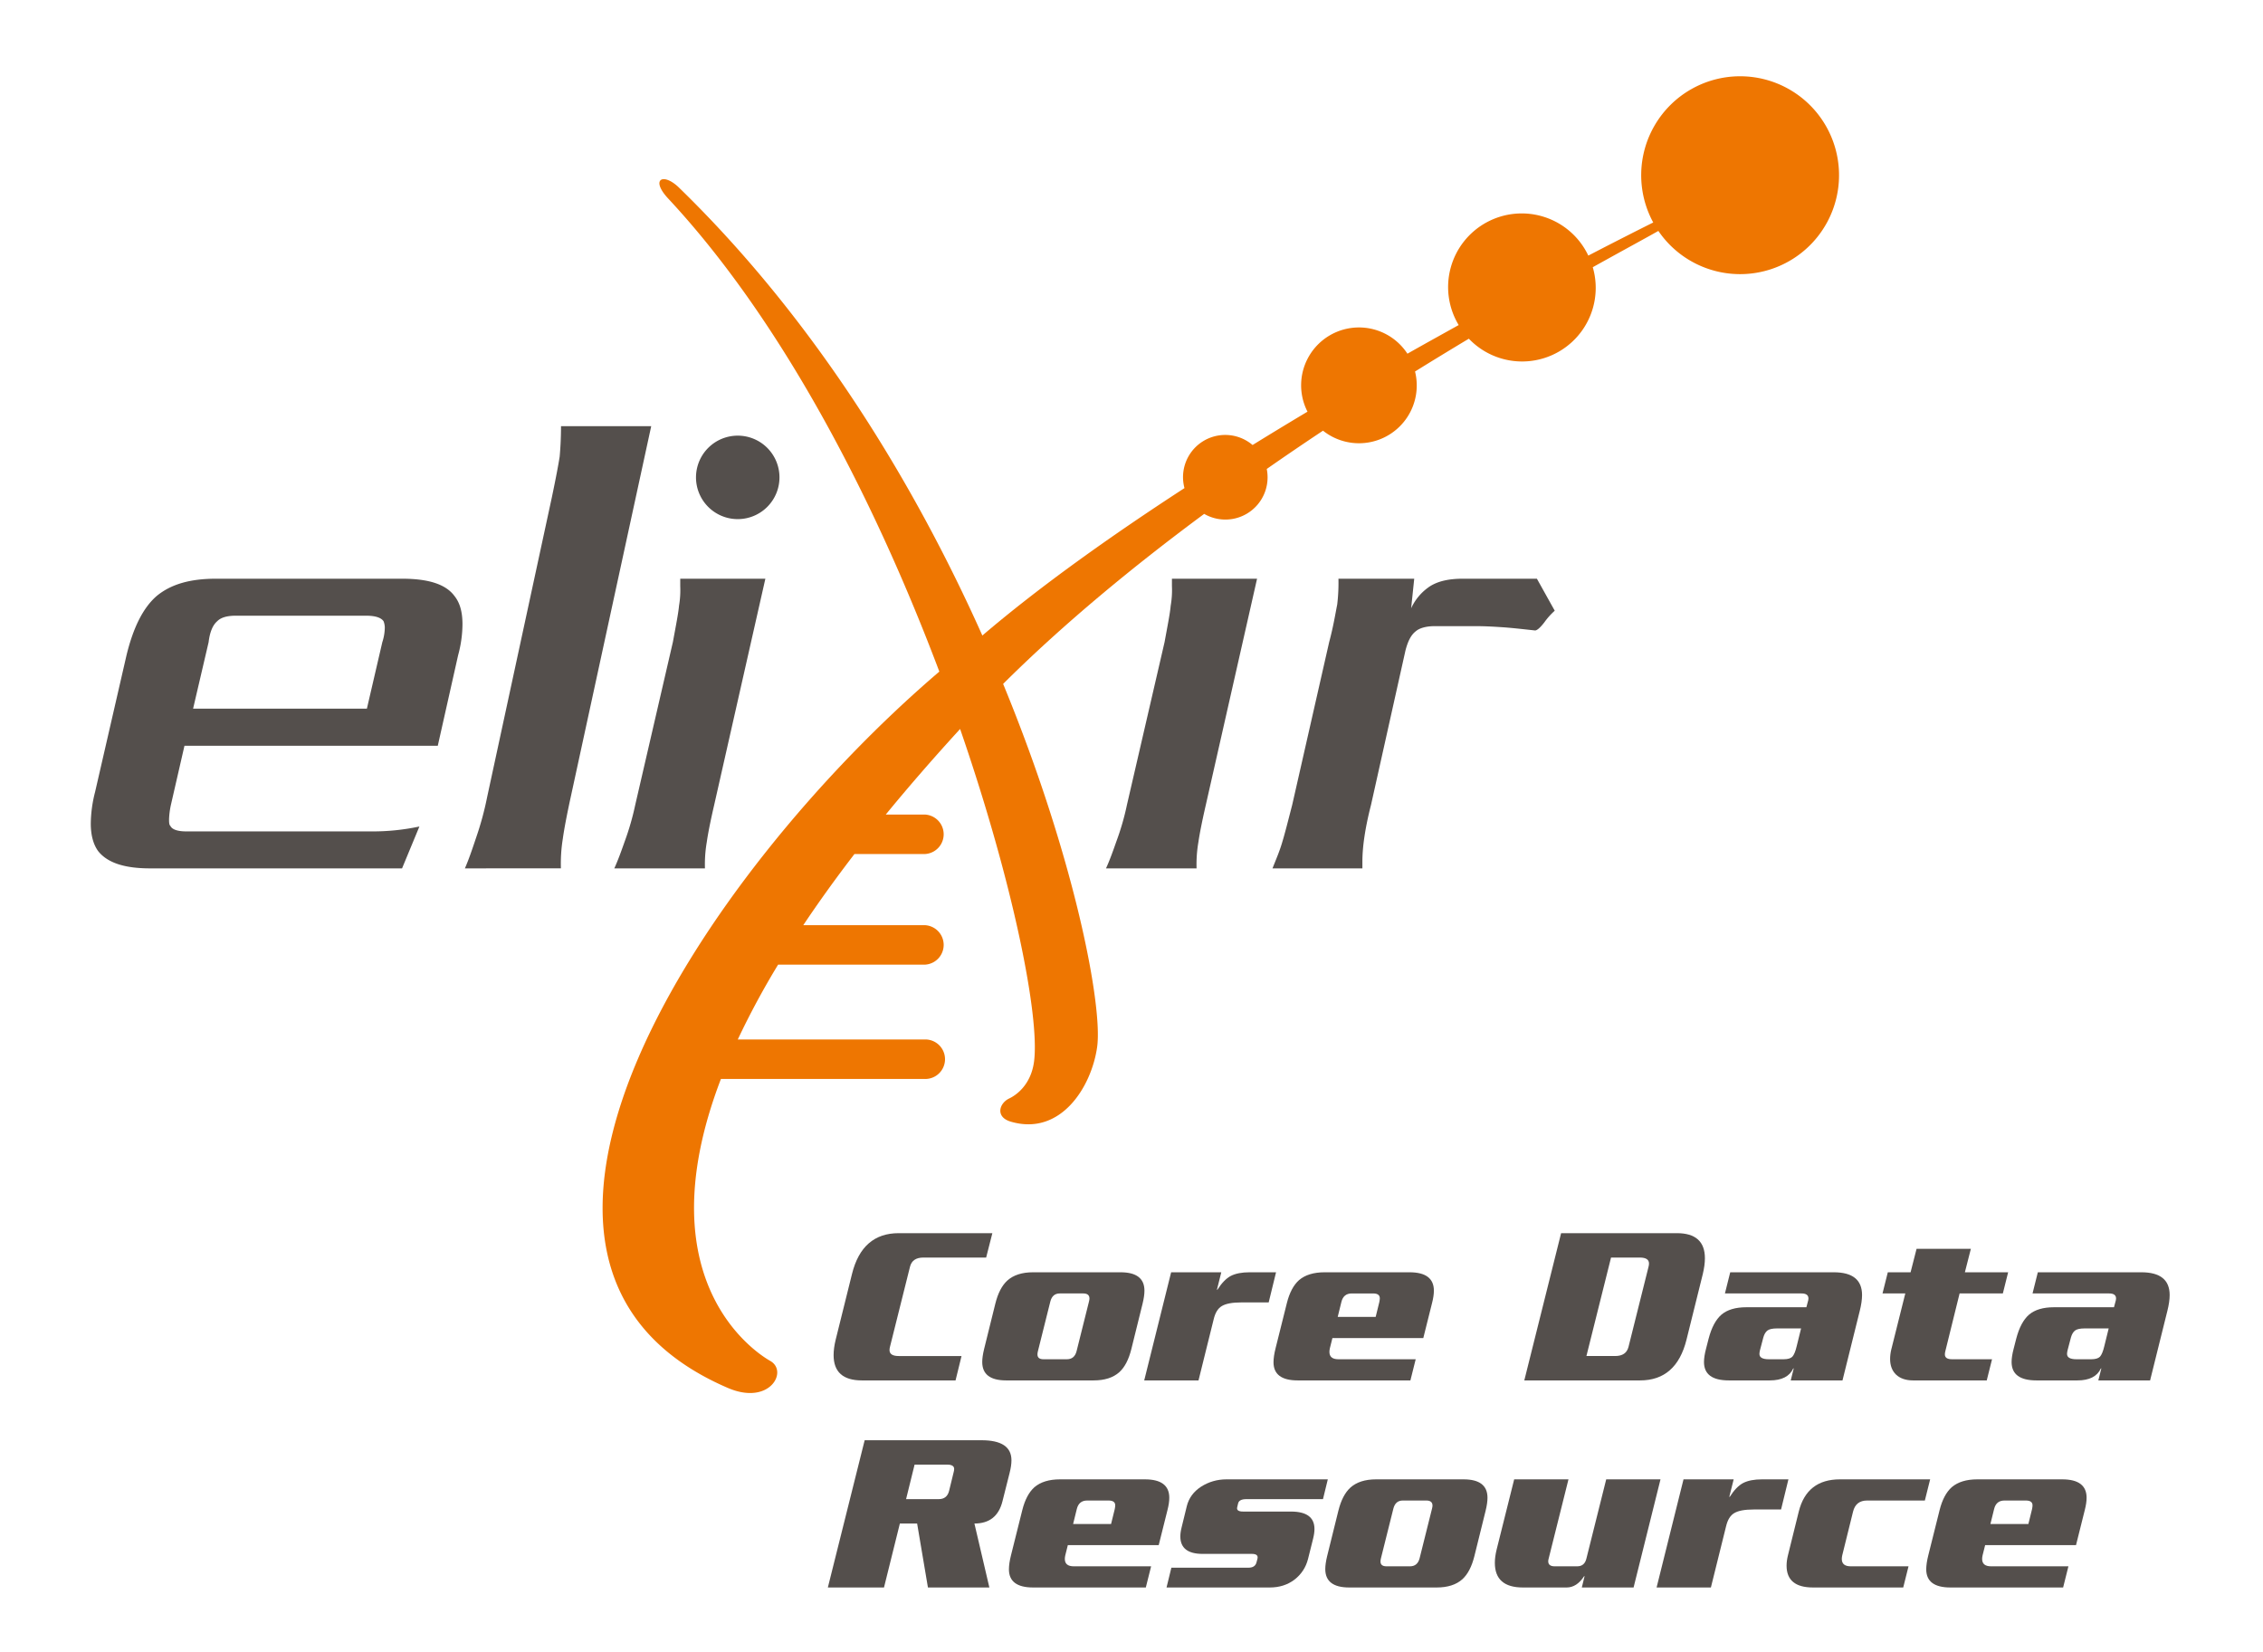 <svg xmlns="http://www.w3.org/2000/svg" viewBox="0 0 983.59 718.08">
		<path d="m756.36 33.15a43 43 0 0 0 -37.8 63.55c-4.28 2.14-14.25 7.14-28.22 14.39a32 32 0 1 0 -56.34 30.19c-7.18 4-14.64 8.12-22.28 12.45a25.14 25.14 0 0 0 -43.43 25.2c-7.91 4.72-15.89 9.56-23.87 14.49a18.34 18.34 0 0 0 -29.6 18.73c-32.16 20.9-62.93 42.8-87.85 64.07-29.06-65-71.92-136.31-131.56-194.39l-.17-.17c-7-6.88-12.76-3.84-4.74 4.72l.31.33c50.59 54.47 90.36 133.29 117.46 205.19-102.81 87.79-216.14 257.89-91.93 311.34 18.09 7.79 26.33-7.09 18.55-11.67-1.4-.83-56.72-30.73-21.55-122.61h88.52a8.59 8.59 0 1 0 0-17.17h-81.19a350.42 350.42 0 0 1 17.52-32.51h63.67a8.59 8.59 0 0 0 0-17.17h-52.72c6.57-9.83 13.95-20.13 22.23-30.91h30.49a8.59 8.59 0 0 0 0-17.17h-16.86q14.42-17.62 32-36.86l.3-.34c23.35 67.61 34.62 125.25 32.15 144.48-1.35 10.47-8.1 14.84-10.81 16.13-4.35 2.06-6.14 8.06.68 10.07 21.75 6.41 35.14-15.18 37.55-32.51 2.43-17.48-9.46-81.46-40.87-157.75 26.24-26.11 56.52-51.05 87.39-73.9a18.35 18.35 0 0 0 27.55-15.91 18.73 18.73 0 0 0 -.36-3.61q12.3-8.58 24.45-16.64a25.11 25.11 0 0 0 40-25.72c8.06-5 15.88-9.76 23.39-14.26a32 32 0 0 0 53.86-31.07c13.67-7.61 23.65-13 28.51-15.77a43 43 0 1 0 35.55-67.22z" fill="#ee7601"/>
		<g fill="#544f4c">
			<path d="m267 377.43c1.59-3.48 2.94-7.22 4.55-11.79a116 116 0 0 0 4.55-15.8l16.35-70.72c1.34-7.24 2.39-12.6 2.68-15.81a41 41 0 0 0 .53-8.57v-3.21h37l-22.24 98.31q-2.42 10.46-3.21 16.07a56.46 56.46 0 0 0 -.81 11.52z"/>
			<path d="m174.75 377.43h-109.57c-11 0-18.48-2.41-22.51-7.5-2.13-2.94-3.21-6.95-3.21-12.05a56.94 56.94 0 0 1 1.87-13.67l13.67-59.47c2.94-12.05 7.22-20.62 13.12-25.72 6.16-5.08 14.47-7.49 25.73-7.49h80.9c11.52 0 19 2.41 22.76 7.49 2.41 3 3.5 7 3.5 12.33a52.08 52.08 0 0 1 -1.88 13.39l-8.85 39.39h-110.1l-5.9 25.71a35.44 35.44 0 0 0 -.8 6.17c0 1.33 0 2.41.55 2.93.78 1.62 3.2 2.42 7 2.42h80.35a97.2 97.2 0 0 0 20.91-2.13zm-8.58-98.31a21.25 21.25 0 0 0 1.08-6.43 7.92 7.92 0 0 0 -.54-2.68c-1.08-1.61-3.74-2.4-7.5-2.4h-56.8c-3.74 0-6.43.79-8 2.4-1.87 1.61-3.2 4.56-3.74 9.11l-6.74 28.88h75.54z"/>
			<path d="m202.06 377.43c1.7-3.89 3.12-8.1 4.83-13.21a134.2 134.2 0 0 0 4.83-17.73l28.14-130.33c1.7-8.12 2.84-14.12 3.4-17.72.29-3.31.58-7.81.58-13.22h39.21l-35 161.27q-2.55 11.73-3.42 18a68.32 68.32 0 0 0 -.84 12.91z"/>
			<path d="m480.71 377.43c1.6-3.48 2.94-7.22 4.54-11.79a111.75 111.75 0 0 0 4.56-15.8l16.35-70.72c1.33-7.24 2.4-12.6 2.66-15.81a39.56 39.56 0 0 0 .55-8.57v-3.21h37l-22.27 98.31q-2.4 10.46-3.21 16.07a56.46 56.46 0 0 0 -.81 11.52z"/>
			<path d="m654.06 272.69c-4-.27-8-.54-12.6-.54h-18c-3.46 0-6.41.8-8 2.14-2.15 1.62-3.49 4.29-4.56 8.31l-15 67.24c-2.68 10.45-3.75 18.49-3.75 24.65v2.94h-39.08c1.6-4 3.21-7.78 4.28-11.52 1.07-3.47 2.42-8.84 4.29-16.07l16.06-70.72c1.88-7 2.69-12.32 3.5-16.34a78.57 78.57 0 0 0 .54-11.25h32.94l-1.34 12.85a22.86 22.86 0 0 1 8.31-9.64c3.48-2.14 8-3.21 14.19-3.21h32.16l7.75 13.91a30.84 30.84 0 0 0 -4.55 5.1c-1.87 2.41-3.2 3.48-4 3.48-4.83-.52-9.14-1.02-13.14-1.33z"/>
			<path d="m338.79 207.49a18.14 18.14 0 1 1 -18.13-18.14 18.13 18.13 0 0 1 18.13 18.14z"/>
		</g>
		<g fill="#544f4c">
			<path d="m431.32 535.98-2.7 10.6h-27.3q-4.8 0-5.8 4l-8.7 34.8q-.2.8-.2 1.4 0 2.6 4 2.6h27.3l-2.6 10.6h-40.7q-12.3 0-12.3-11 0-3 .9-6.7l7.1-28.6q4.4-17.7 20.3-17.7z"/>
			<path d="m496.62 566.58-4.9 19.8q-1.7 6.8-5.2 10-4 3.6-11.2 3.6h-38q-10.4 0-10.4-8 0-2.3.8-5.6l4.9-19.8q1.7-6.8 5.2-10 4-3.6 11.2-3.6h38q10.4 0 10.4 8 0 2.3-.8 5.6zm-23.3-.9q.2-.8.2-1.3 0-2.2-2.7-2.2h-10.2q-3.2 0-4.1 3.5l-5.4 21.6q-.2.8-.2 1.4 0 2.1 2.6 2.1h10.2q3.3 0 4.2-3.5z"/>
			<path d="m554.62 552.98-3.2 13.1h-11.9q-5.9 0-8.5 1.6-2.5 1.5-3.5 5.7l-6.6 26.6h-23.6l11.7-47h21.8l-1.9 7.6h.2q2.8-4.4 5.8-6 3.1-1.6 8.2-1.6z"/>
			<path d="m622.42 566.38-3.8 15.2h-39.5l-1.1 4.4q-.2.9-.2 1.6 0 3.2 3.9 3.2h33.6l-2.3 9.2h-49q-10.5 0-10.5-7.9 0-2.5.9-6.1l4.9-19.6q1.7-6.8 5.3-10 4-3.4 11.1-3.4h36.9q10.6 0 10.6 8 0 2.3-.8 5.4zm-22.9-.5q.2-1 .2-1.6 0-2.1-2.9-2.1h-9.3q-3.6 0-4.5 3.7l-1.6 6.5h16.5z"/>
			<path d="m740.12 553.68-7.1 28.6q-4.4 17.7-20.2 17.7h-50.3l16-64h50.3q12.2 0 12.2 10.9 0 3-.9 6.8zm-23.6-3.1q.2-.8.2-1.4 0-2.6-4-2.6h-12.5l-10.7 42.8h12.5q4.8 0 5.8-4z"/>
			<path d="m808.32 569.78-7.5 30.2h-22.5l1.3-5.2h-.2q-2.4 5.2-10.2 5.2h-17.8q-10.8 0-10.8-8 0-2.4.9-5.8l1.1-4.3q1.9-7.3 5.6-10.5 3.8-3.2 10.8-3.2h26.1l.8-3q.1-.4.1-.8 0-2.2-3-2.2h-33.3l2.3-9.2h45q12.3 0 12.3 9.9 0 2.9-1 6.9zm-25.5 7.6h-10.4q-3 0-4.2.9-1.2.9-1.8 3l-1.5 5.7q-.2.9-.2 1.5 0 2.3 4.1 2.3h6.4q2.7 0 3.8-1.1 1.1-1.2 1.9-4.6z"/>
			<path d="m872.819 552.98-2.3 9.2h-18.8l-6.2 25.1q-.2.8-.2 1.4 0 2.1 3.1 2.1h17.4l-2.3 9.2h-32q-4.7 0-7.4-2.5-2.6-2.5-2.6-6.8 0-2 .5-4.1l6.1-24.4h-9.9l2.3-9.2h9.9l2.6-10.2h23.6l-2.6 10.2z"/>
			<path d="m942.019 569.78-7.5 30.2h-22.5l1.3-5.2h-.2q-2.4 5.2-10.2 5.2h-17.8q-10.8 0-10.8-8 0-2.4.9-5.8l1.1-4.3q1.9-7.3 5.6-10.5 3.8-3.2 10.8-3.2h26.1l.8-3q.1-.4.1-.8 0-2.2-3-2.2h-33.3l2.3-9.2h45q12.3 0 12.3 9.9 0 2.9-1 6.9zm-25.5 7.6h-10.4q-3 0-4.2.9-1.2.9-1.8 3l-1.5 5.7q-.2.9-.2 1.5 0 2.3 4.1 2.3h6.4q2.7 0 3.8-1.1 1.1-1.2 1.9-4.6z"/>
			<path d="m438.82 640.18-3.1 12.3q-2.4 9.7-12.2 9.7l6.5 27.8h-26.7l-4.7-27.8h-7.5l-6.9 27.8h-24.4l16-64h50.8q13 0 13 8.7 0 2.4-.8 5.5zm-24.4 0q.3-1 .3-1.7 0-1.9-3-1.9h-14.2l-3.7 15h14.2q3.6 0 4.5-3.6z"/>
			<path d="m507.42 656.38-3.8 15.2h-39.5l-1.1 4.4q-.2.9-.2 1.6 0 3.2 3.9 3.2h33.6l-2.3 9.2h-49q-10.5 0-10.5-7.9 0-2.5.9-6.1l4.9-19.6q1.7-6.8 5.3-10 4-3.4 11.1-3.4h36.9q10.6 0 10.6 8 0 2.3-.8 5.4zm-22.9-.5q.2-1 .2-1.6 0-2.1-2.9-2.1h-9.3q-3.6 0-4.5 3.7l-1.6 6.5h16.5z"/>
			<path d="m577.12 642.98-2.1 8.6h-33.3q-3.2 0-3.6 1.9l-.4 1.7q-.4 1.8 2.6 1.8h20.8q10.2 0 10.2 7.6 0 1.8-.6 4.2l-2.2 8.8q-1.4 5.5-5.9 9-4.5 3.4-10.7 3.4h-44.9l2.1-8.6h33.5q2.9 0 3.5-2.3l.4-1.5q.6-2.2-2.4-2.2h-21.4q-9.7 0-9.7-7.6 0-1.8.6-4.1l2.2-9q1.3-5.3 6.2-8.5 5-3.2 11.1-3.2z"/>
			<path d="m645.72 656.58-4.9 19.8q-1.7 6.8-5.2 10-4 3.6-11.2 3.6h-38q-10.4 0-10.4-8 0-2.3.8-5.6l4.9-19.8q1.7-6.8 5.2-10 4-3.6 11.2-3.6h38q10.4 0 10.4 8 0 2.3-.8 5.6zm-23.3-.9q.2-.8.2-1.3 0-2.2-2.7-2.2h-10.2q-3.2 0-4.1 3.5l-5.4 21.6q-.2.8-.2 1.4 0 2.1 2.6 2.1h10.2q3.3 0 4.2-3.5z"/>
			<path d="m721.72 642.98-11.7 47h-22.5l1.2-4.9h-.2q-3.2 4.9-7.6 4.9h-19q-12.2 0-12.2-10.7 0-2.7.8-5.9l7.6-30.4h23.6l-8.6 34.4q-.2.7-.2 1.2 0 2.2 2.8 2.2h9.8q3.2 0 4-3.4l8.6-34.4z"/>
			<path d="m777.32 642.98-3.2 13.1h-11.9q-5.9 0-8.5 1.6-2.5 1.5-3.5 5.7l-6.6 26.6h-23.6l11.7-47h21.8l-1.9 7.6h.2q2.8-4.4 5.8-6 3.1-1.6 8.2-1.6z"/>
			<path d="m838.92 642.98-2.3 9.2h-25.1q-4.9 0-6.1 4.8l-4.7 19q-.2.9-.2 1.6 0 3.2 3.9 3.2h25.1l-2.3 9.2h-39.2q-11.5 0-11.5-9.5 0-2.1.6-4.5l4.7-19q3.5-14 17.9-14z"/>
			<path d="m906.119 656.38-3.8 15.2h-39.5l-1.1 4.4q-.2.9-.2 1.6 0 3.2 3.9 3.2h33.6l-2.3 9.2h-49q-10.5 0-10.5-7.9 0-2.5.9-6.1l4.9-19.6q1.7-6.8 5.3-10 4-3.4 11.1-3.4h36.9q10.6 0 10.6 8 0 2.3-.8 5.4zm-22.9-.5q.2-1 .2-1.6 0-2.1-2.9-2.1h-9.3q-3.6 0-4.5 3.7l-1.6 6.5h16.5z"/>
		</g>
</svg>

